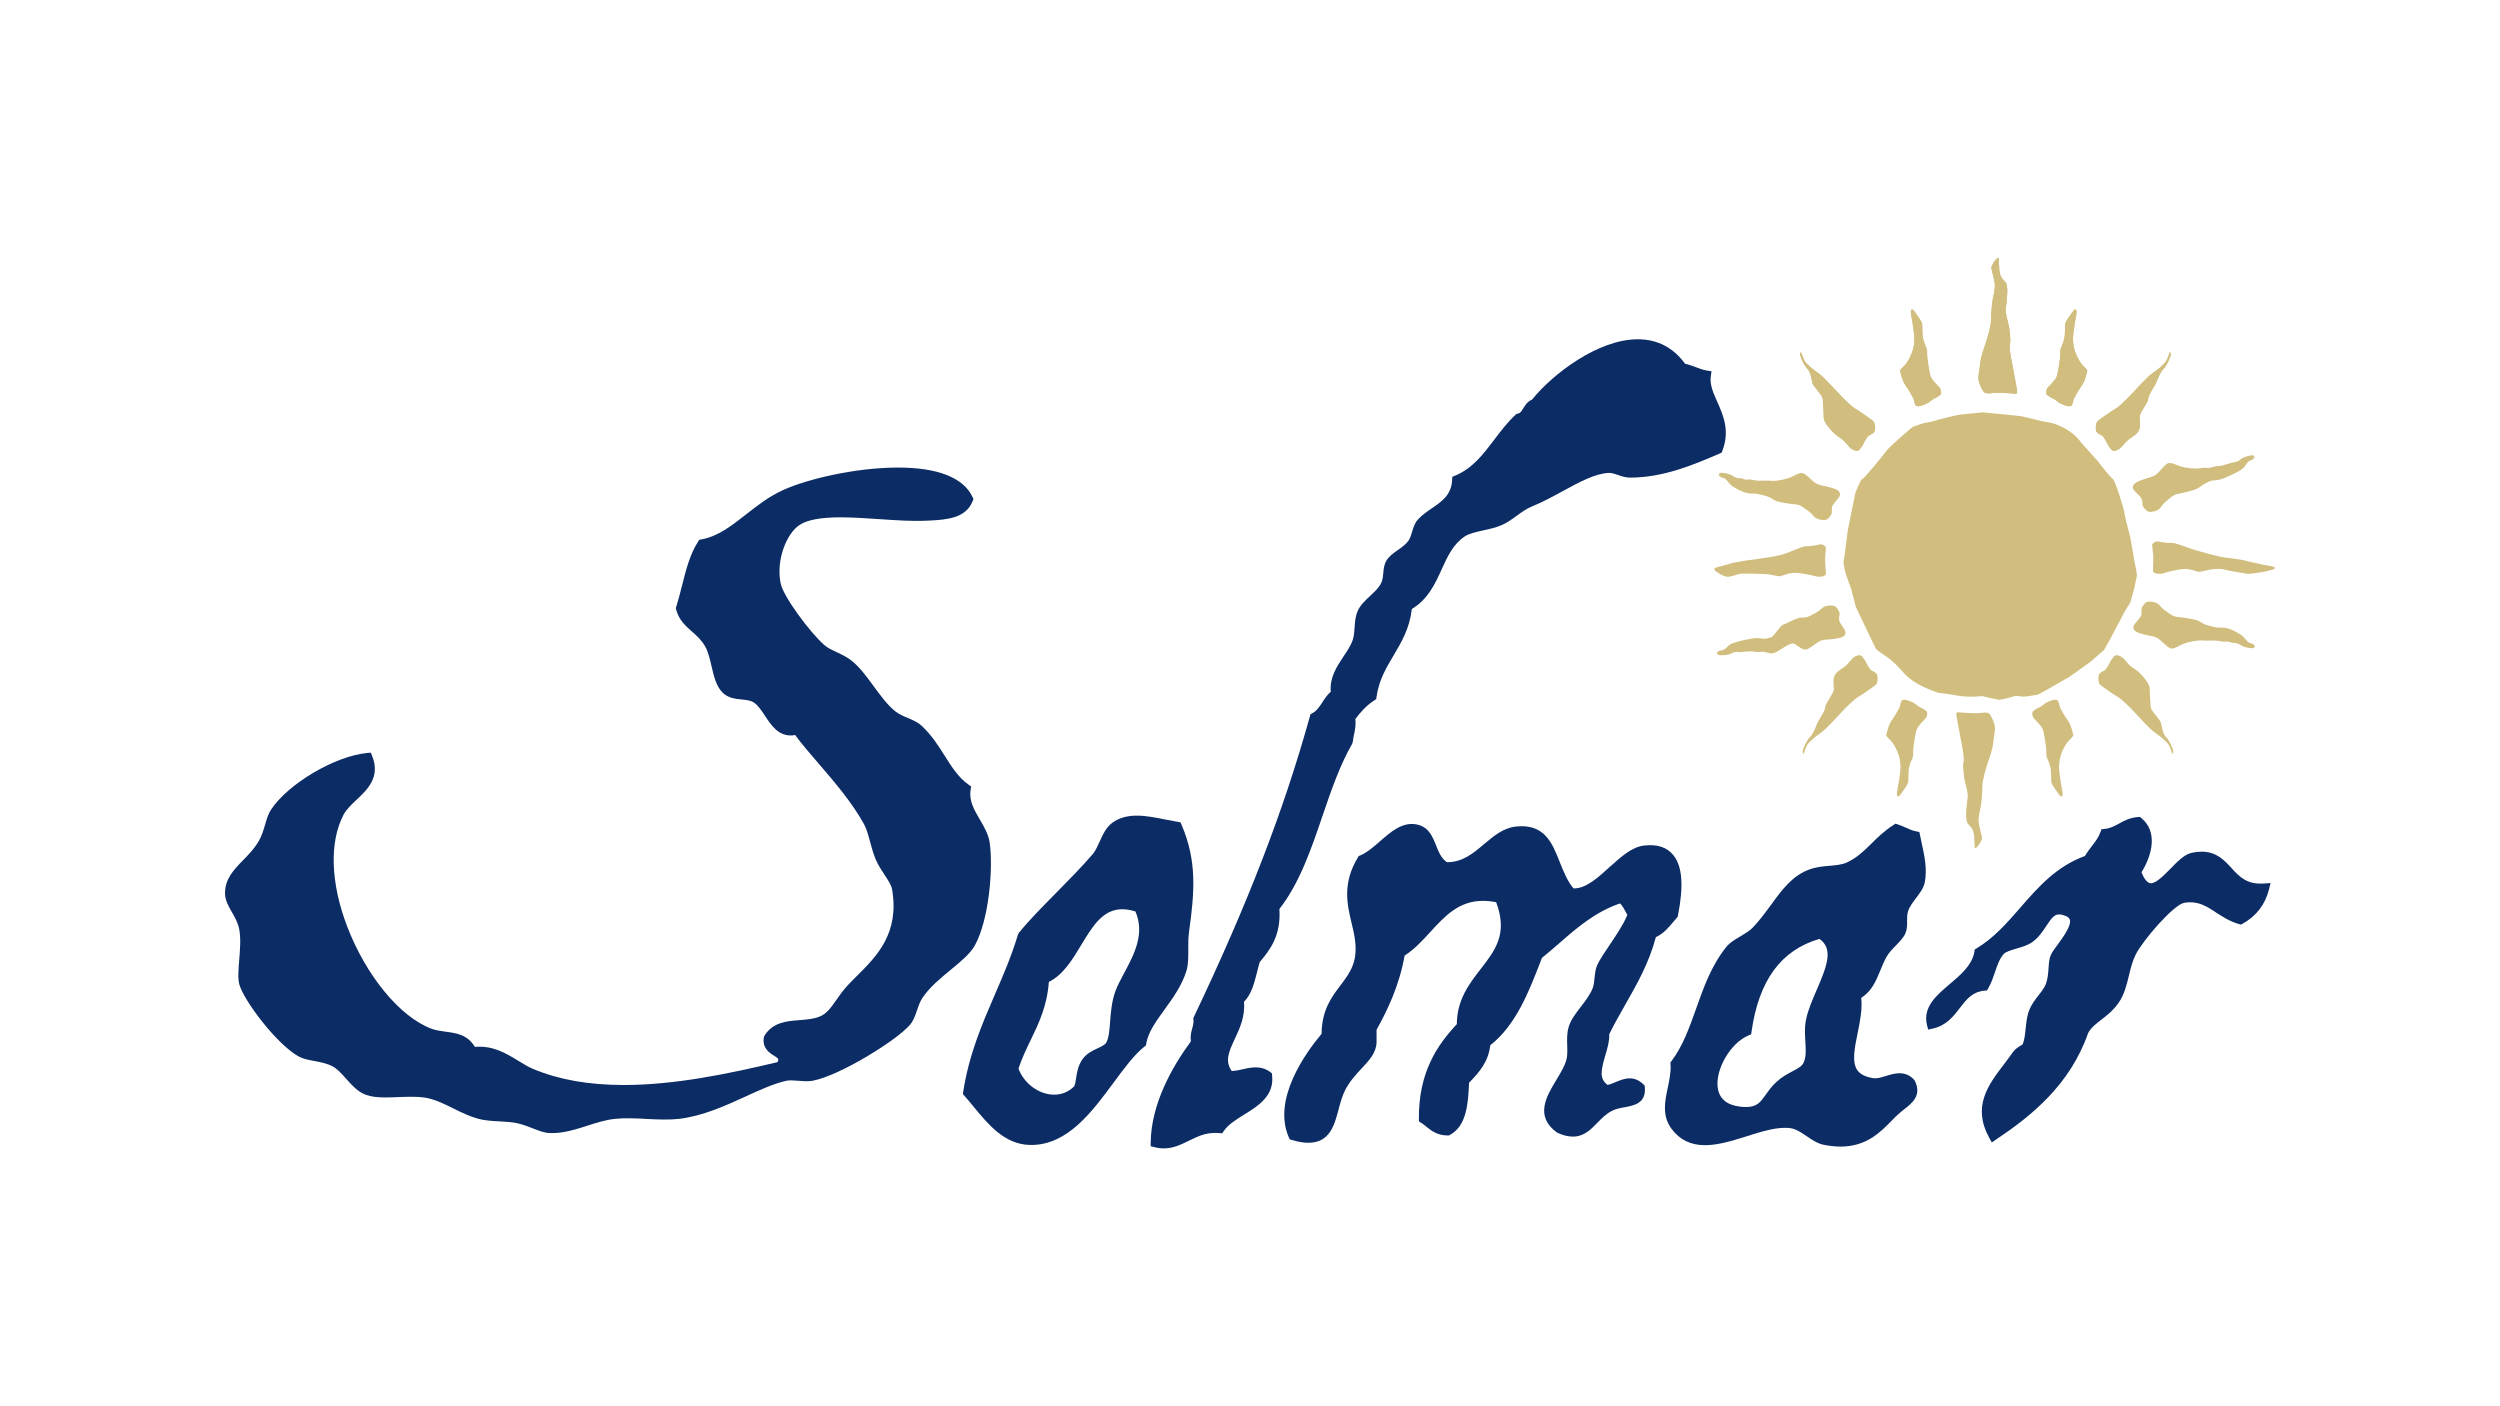 <?xml version="1.0" encoding="UTF-8"?>
<!-- Generator: Adobe Illustrator 27.9.0, SVG Export Plug-In . SVG Version: 6.00 Build 0)  -->
<svg xmlns="http://www.w3.org/2000/svg" xmlns:xlink="http://www.w3.org/1999/xlink" version="1.1" id="Capa_1" x="0px" y="0px" viewBox="0 0 1920 1080" style="enable-background:new 0 0 1920 1080;" xml:space="preserve">
<style type="text/css">
	.st0{fill-rule:evenodd;clip-rule:evenodd;fill:#D1BE7E;}
	.st1{fill:#0C2C65;}
</style>
<g>
	<g>
		<path class="st0" d="M1421.714,452.444l-4.091-11.549c0,0-2.116-8.025-1.78-9.121c0.33-1.096,3.191-24.038,3.191-24.038    l5.769-28.753c0,0,3.992-10.805,5.387-11.041c1.406-0.257,17.518-19.968,18.598-21.746c1.049-1.862,18.966-17.875,20.744-18.599    c1.82-0.703,7.516-2.507,7.516-2.507s8.282-1.526,9.693-2.192c1.447-0.74,14.659-3.64,16.07-4.049    c1.505-0.352,19.024-2.156,20.099-2.156c1.081,0,29.367,2.916,29.367,2.916l16.48,3.955c0,0,7.18,1.096,10.023,2.213    c2.853,1.117,13.249,5.088,19.333,13.878l12.515,13.978l6.808,8.57c0,0,3.388,4.149,5.308,5.738    c1.857,1.563,8.707,23.414,9.042,27.069c0.336,3.619,4.311,16.737,4.637,19.637c0.372,2.937,2.177,11.665,2.177,12.761    s2.858,13.096,2.486,14.937c-0.373,1.815-2.156,10.197-2.156,10.197l-2.833,10.175l-3.917,6.189l-11.062,20.986l-5.166,9.278    l-10.669,9.257l-15.876,11.293l-17.476,10.081l-6.719,3.64c0,0-8.318,1.584-11.093,1.584c-2.785,0-5.172-1.191-8.319,0    c-3.194,1.196-10.343,2.449-10.343,2.449l-6.294-1.254l-6.761-1.605c0,0-10.332,1.217-19.044-0.388    c-8.686-1.626-14.245-2.04-14.245-2.04s-18.232-5.203-26.959-15.305c-8.728-10.101-13.878-12.897-13.878-12.897    s-6.734-4.406-7.532-5.638c-0.766-1.217-15.468-32.241-15.468-32.241L1421.714,452.444z"></path>
		<path class="st0" d="M1475.643,311.543c0.939-0.346,3.913-1.285,5.497-2.439c1.584-1.138,3.745-2.942,4.794-3.231    c1.059-0.299,2.722-1.589,4.133-2.528c1.411-0.881,0.546-4.836-0.766-6.048c-1.332-1.254-5.324-5.266-6.42-7.773    c-1.112-2.465-2.192-10.647-2.581-13.564c-0.409-2.937-0.236-5.559-0.336-6.656c-0.073-1.054-0.86-3.388-1.348-4.092    c-0.457-0.708-1.605-4.285-1.957-6.577c-0.393-2.265-0.257-8.885-0.415-9.829c-0.173-0.976-1.62-3.598-3.189-5.696    c-1.568-2.092-3.698-5.638-4.579-5.476c-0.86,0.157-1.217,1.311-0.724,4.112c0.446,2.832,1.526,8.57,1.815,11.151    c0.315,2.644,0.766,5.895,0.692,8.245c-0.042,2.35-0.178,0.178-0.178,0.178s0.503,4.558-2.371,11.156    c-2.916,6.614-5.46,8.712-6.226,9.373c-0.76,0.703-2.271,2.628-2.271,2.628s1.138,5.339,2.528,8.491    c1.406,3.074,3.561,5.523,4.736,7.652c1.138,2.135,3.189,5.251,3.482,6.892c0.257,1.605,0.897,4.054,1.941,4.306    C1472.921,312.136,1474.678,311.958,1475.643,311.543"></path>
		<path class="st0" d="M1586.647,311.543c0.96,0.415,2.685,0.593,3.776,0.278c1.018-0.252,1.647-2.701,1.92-4.306    c0.272-1.641,2.35-4.757,3.482-6.892c1.138-2.13,3.294-4.579,4.72-7.652c1.385-3.152,2.502-8.491,2.502-8.491    s-1.442-1.925-2.229-2.628c-0.766-0.661-3.304-2.759-6.205-9.373c-2.932-6.598-2.386-11.156-2.386-11.156s-0.121,2.171-0.22-0.178    c-0.053-2.35,0.393-5.601,0.708-8.245c0.33-2.581,1.369-8.319,1.841-11.151c0.472-2.801,0.116-3.955-0.766-4.112    c-0.86-0.163-2.995,3.383-4.563,5.476c-1.584,2.098-3.011,4.72-3.189,5.696c-0.157,0.944-0.016,7.563-0.409,9.829    c-0.373,2.292-1.511,5.869-1.957,6.577c-0.457,0.703-1.275,3.037-1.369,4.092c-0.063,1.096,0.053,3.718-0.294,6.656    c-0.399,2.916-1.531,11.098-2.586,13.564c-1.096,2.507-5.13,6.52-6.42,7.773c-1.333,1.212-2.213,5.166-0.802,6.048    c1.427,0.939,3.094,2.229,4.148,2.528c1.075,0.288,3.231,2.092,4.799,3.231C1582.735,310.258,1585.703,311.197,1586.647,311.543"></path>
		<path class="st0" d="M1427.761,345.588c1.411-1.568,2.429-2.822,3.33-4.679c0.86-1.957,3.305-6.105,4.5-6.577    c1.196-0.546,3.619-1.589,4.133-3.33c0.561-1.699,0.724-6.063-1.353-7.789c-2.119-1.741-10.611-7.631-13.37-9.215    c-2.764-1.532-8.3-7.107-9.847-8.655c-1.566-1.568-6.795-7.301-8.515-9.005c-1.723-1.72-6.774-7.28-9.024-8.849    c-2.25-1.542-6.577-4.831-8.161-6.42c-1.545-1.563-3.113-2.743-3.955-4.679c-0.86-1.878-2.25-5.89-2.25-5.89    s-1.235,0.509-0.53,2.759c0.666,2.271,2.425,6.965,5.538,10.238c3.134,3.326,2.78,9.552,4.346,12.153    c1.566,2.607,7.301,8.303,7.301,10.925c0,2.586,0.863,10.532,0.687,13.878c-0.176,3.289,4.639,9.042,7.768,12.095    c3.173,3.131,4.681,3.268,6.816,5.15c2.132,1.841,4.131,4.579,5.657,6.147C1422.417,345.394,1426.408,347.115,1427.761,345.588"></path>
		<path class="st0" d="M1402.216,399.26c-1.333,0.314-6.184,0.178-8.712-2.271c-2.525-2.444-2.68-3.168-5.245-4.893    c-2.623-1.763-5.108-4.443-9.572-4.758c-4.443-0.273-12.076-1.699-14.308-2.486c-2.271-0.781-4.621-2.68-6.441-3.404    c-1.76-0.687-7.671-2.113-9.315-2.328c-1.587-0.2-2.368,0.173-6.089-0.315c-3.698-0.451-11.471-4.464-13.761-6.85    c-2.289-2.45-3.403-4.679-5.52-4.972c-2.056-0.273-3.249-2.056-3.249-2.056s0-2.135,2.332-1.82    c2.329,0.315,5.793,0.472,8.649,2.507c2.822,2.014,4.991,1.542,6.147,1.699c1.175,0.163,3.134,1.353,4.618,1.023    c1.411-0.278,3.545-0.021,6.519,0.603c2.995,0.609,8.201-0.157,11.903,0.315c3.737,0.493,11.471-1.175,14.953-2.643    c3.504-1.427,6.616-3.855,9.378-3.268c2.777,0.566,7.435,6.577,10.53,8.124c3.112,1.547,7.125,1.82,9.826,2.66    c2.741,0.787,6.635,1.526,7.967,4.075c1.372,2.523-1.547,4.972-2.937,6.692c-1.408,1.721-3.014,3.383-3.071,5.476    c0,2.14,0.506,3.609-0.9,5.544C1404.508,397.912,1403.53,398.929,1402.216,399.26"></path>
		<path class="st0" d="M1402.294,420.303c0,0-1.938-2.895-4.776-2.192c-2.898,0.766-8.124,1.568-10.455,1.411    c-2.326-0.157-9.57,3.368-16.813,5.932c-7.183,2.544-29.713,4.815-32.572,5.576c-2.916,0.745-4.502,0.393-9.317,1.94    c-4.797,1.584-8.085,2.035-10.275,2.858c-2.116,0.76-1.98,1.763,0.488,3.52c2.447,1.841,7.01,4.013,8.906,3.661    c1.899-0.352,5.696-1.27,7.652-2.093c1.901-0.781,17.697-0.194,21.439,0.037c3.698,0.236,8.319,1.742,10.197,1.605    c1.878-0.115,6.008-2.387,10.493-2.56c4.481-0.178,7.71,0.74,10.941,1.191c3.289,0.451,6.441,1.82,9.042,1.762    c2.604-0.042,4.972-0.818,5.09-2.229c0.079-1.411-0.823-9.184-0.627-12.022C1401.885,425.905,1402.294,420.303,1402.294,420.303"></path>
		<path class="st0" d="M1535.047,198.582c-0.215-1.489-2.093,0.393-2.953,1.663c-0.865,1.274-2.837,4.154-2.701,5.817    c0.194,1.605,2.286,8.591,2.58,11.586c0.336,2.995-0.336,6.52-1.311,10.884c-0.939,4.306-1.448,12.451-1.526,17.203    c-0.099,4.82-2.68,13.333-3.992,17.465c-1.353,4.149-3.797,10.16-4.327,15.814c-0.53,5.638-2.051,10.238-0.981,14.193    c1.159,3.913,3.467,8.334,4.935,8.654c1.468,0.288,3.194,0.425,6.362-0.079c3.168-0.53,17.361,0.609,17.361,0.609    s1.196-0.105,0.315-4.39c-0.86-4.264-3.619-19.925-4.343-23.308c-0.692-3.409-1.453-9.205-0.745-11.046    c0.703-1.857-0.393-10.821-0.981-13.658c-0.551-2.785-2.759-9.535-2.313-12.609c0.472-2.974,0.824-7.983,1.081-11.256    c0.236-3.268,0.053-6.477-0.609-8.182c-0.682-1.699-2.701-3.247-3.603-4.621c-0.897-1.348-1.542-3.682-1.778-5.46    C1535.304,206.061,1535.168,200.092,1535.047,198.582"></path>
		<path class="st0" d="M1628.775,343.847c1.563-1.568,3.556-4.306,5.717-6.147c2.13-1.882,3.635-2.035,6.787-5.15    c3.152-3.053,2.077-8.807,1.92-12.095c-0.199-3.325,6.556-11.292,6.556-13.878c0-2.623,3.761-8.318,5.308-10.904    c1.563-2.622,3.21-8.869,6.336-12.174c3.116-3.272,4.857-7.967,5.502-10.238c0.745-2.25-0.509-2.759-0.509-2.759    s-1.369,3.992-2.25,5.89c-0.86,1.936-2.407,3.116-3.934,4.679c-1.589,1.589-5.953,4.878-8.198,6.42    c-2.213,1.584-7.269,7.128-9.011,8.828c-1.72,1.762-6.924,7.458-8.492,9.026c-1.526,1.547-7.107,7.123-9.866,8.655    c-2.801,1.584-11.298,7.474-13.354,9.215c-2.072,1.726-1.914,6.089-1.385,7.789c0.546,1.741,2.937,2.785,4.165,3.33    c1.217,0.472,3.64,4.62,4.484,6.577c0.897,1.878,1.92,3.11,3.289,4.679C1623.215,347.115,1627.244,345.394,1628.775,343.847"></path>
		<path class="st0" d="M1475.643,311.543c0.939-0.346,3.913-1.285,5.497-2.439c1.584-1.138,3.745-2.942,4.794-3.231    c1.059-0.299,2.722-1.589,4.133-2.528c1.411-0.881,0.546-4.836-0.766-6.048c-1.332-1.254-5.324-5.266-6.42-7.773    c-1.112-2.465-2.192-10.647-2.581-13.564c-0.409-2.937-0.236-5.559-0.336-6.656c-0.073-1.054-0.86-3.388-1.348-4.092    c-0.457-0.708-1.605-4.285-1.957-6.577c-0.393-2.265-0.257-8.885-0.415-9.829c-0.173-0.976-1.62-3.598-3.189-5.696    c-1.568-2.092-3.698-5.638-4.579-5.476c-0.86,0.157-1.217,1.311-0.724,4.112c0.446,2.832,1.526,8.57,1.815,11.151    c0.315,2.644,0.766,5.895,0.692,8.245c-0.042,2.35-0.178,0.178-0.178,0.178s0.503,4.558-2.371,11.156    c-2.916,6.614-5.46,8.712-6.226,9.373c-0.76,0.703-2.271,2.628-2.271,2.628s1.138,5.339,2.528,8.491    c1.406,3.074,3.561,5.523,4.736,7.652c1.138,2.135,3.189,5.251,3.482,6.892c0.257,1.605,0.897,4.054,1.941,4.306    C1472.921,312.136,1474.678,311.958,1475.643,311.543"></path>
		<path class="st0" d="M1586.647,311.543c0.96,0.415,2.685,0.593,3.776,0.278c1.018-0.252,1.647-2.701,1.92-4.306    c0.272-1.641,2.35-4.757,3.482-6.892c1.138-2.13,3.294-4.579,4.72-7.652c1.385-3.152,2.502-8.491,2.502-8.491    s-1.442-1.925-2.229-2.628c-0.766-0.661-3.304-2.759-6.205-9.373c-2.932-6.598-2.386-11.156-2.386-11.156s-0.121,2.171-0.22-0.178    c-0.053-2.35,0.393-5.601,0.708-8.245c0.33-2.581,1.369-8.319,1.841-11.151c0.472-2.801,0.116-3.955-0.766-4.112    c-0.86-0.163-2.995,3.383-4.563,5.476c-1.584,2.098-3.011,4.72-3.189,5.696c-0.157,0.944-0.016,7.563-0.409,9.829    c-0.373,2.292-1.511,5.869-1.957,6.577c-0.457,0.703-1.275,3.037-1.369,4.092c-0.063,1.096,0.053,3.718-0.294,6.656    c-0.399,2.916-1.531,11.098-2.586,13.564c-1.096,2.507-5.13,6.52-6.42,7.773c-1.333,1.212-2.213,5.166-0.802,6.048    c1.427,0.939,3.094,2.229,4.148,2.528c1.075,0.288,3.231,2.092,4.799,3.231C1582.735,310.258,1585.703,311.197,1586.647,311.543"></path>
		<path class="st0" d="M1427.761,345.588c1.411-1.568,2.429-2.822,3.33-4.679c0.86-1.957,3.305-6.105,4.5-6.577    c1.196-0.546,3.619-1.589,4.133-3.33c0.561-1.699,0.724-6.063-1.353-7.789c-2.119-1.741-10.611-7.631-13.37-9.215    c-2.764-1.532-8.3-7.107-9.847-8.655c-1.566-1.568-6.795-7.301-8.515-9.005c-1.723-1.72-6.774-7.28-9.024-8.849    c-2.25-1.542-6.577-4.831-8.161-6.42c-1.545-1.563-3.113-2.743-3.955-4.679c-0.86-1.878-2.25-5.89-2.25-5.89    s-1.235,0.509-0.53,2.759c0.666,2.271,2.425,6.965,5.538,10.238c3.134,3.326,2.78,9.552,4.346,12.153    c1.566,2.607,7.301,8.303,7.301,10.925c0,2.586,0.863,10.532,0.687,13.878c-0.176,3.289,4.639,9.042,7.768,12.095    c3.173,3.131,4.681,3.268,6.816,5.15c2.132,1.841,4.131,4.579,5.657,6.147C1422.417,345.394,1426.408,347.115,1427.761,345.588"></path>
		<path class="st0" d="M1535.047,198.582c-0.215-1.489-2.093,0.393-2.953,1.663c-0.865,1.274-2.837,4.154-2.701,5.817    c0.194,1.605,2.286,8.591,2.58,11.586c0.336,2.995-0.336,6.52-1.311,10.884c-0.939,4.306-1.448,12.451-1.526,17.203    c-0.099,4.82-2.68,13.333-3.992,17.465c-1.353,4.149-3.797,10.16-4.327,15.814c-0.53,5.638-2.051,10.238-0.981,14.193    c1.159,3.913,3.467,8.334,4.935,8.654c1.468,0.288,3.194,0.425,6.362-0.079c3.168-0.53,17.361,0.609,17.361,0.609    s1.196-0.105,0.315-4.39c-0.86-4.264-3.619-19.925-4.343-23.308c-0.692-3.409-1.453-9.205-0.745-11.046    c0.703-1.857-0.393-10.821-0.981-13.658c-0.551-2.785-2.759-9.535-2.313-12.609c0.472-2.974,0.824-7.983,1.081-11.256    c0.236-3.268,0.053-6.477-0.609-8.182c-0.682-1.699-2.701-3.247-3.603-4.621c-0.897-1.348-1.542-3.682-1.778-5.46    C1535.304,206.061,1535.168,200.092,1535.047,198.582"></path>
		<path class="st0" d="M1628.775,343.847c1.563-1.568,3.556-4.306,5.717-6.147c2.13-1.882,3.635-2.035,6.787-5.15    c3.152-3.053,2.077-8.807,1.92-12.095c-0.199-3.325,6.556-11.292,6.556-13.878c0-2.623,3.761-8.318,5.308-10.904    c1.563-2.622,3.21-8.869,6.336-12.174c3.116-3.272,4.857-7.967,5.502-10.238c0.745-2.25-0.509-2.759-0.509-2.759    s-1.369,3.992-2.25,5.89c-0.86,1.936-2.407,3.116-3.934,4.679c-1.589,1.589-5.953,4.878-8.198,6.42    c-2.213,1.584-7.269,7.128-9.011,8.828c-1.72,1.762-6.924,7.458-8.492,9.026c-1.526,1.547-7.107,7.123-9.866,8.655    c-2.801,1.584-11.298,7.474-13.354,9.215c-2.072,1.726-1.914,6.089-1.385,7.789c0.546,1.741,2.937,2.785,4.165,3.33    c1.217,0.472,3.64,4.62,4.484,6.577c0.897,1.878,1.92,3.11,3.289,4.679C1623.215,347.115,1627.244,345.394,1628.775,343.847"></path>
		<path class="st0" d="M1646.639,390.118c-1.584-1.799-1.169-3.289-1.406-5.403c-0.236-2.134-1.999-3.64-3.503-5.245    c-1.547-1.568-4.616-3.776-3.546-6.42c1.122-2.644,4.951-3.682,7.616-4.758c2.644-1.017,6.556-1.662,9.535-3.462    c2.958-1.825,7.086-8.24,9.766-9.048c2.722-0.839,6.047,1.311,9.63,2.45c3.582,1.154,11.492,2.113,15.132,1.311    c3.703-0.766,5.13,0.336,8.046-0.509c2.916-0.902,4.972-1.311,6.441-1.175c1.463,0.157,9.063-2.449,10.217-2.643    c1.154-0.294,3.346,0,5.99-2.25c2.623-2.271,6.089-2.759,8.376-3.252c2.308-0.509,2.507,1.605,2.507,1.605    s-1.002,1.878-3.095,2.35c-2.035,0.43-2.953,2.758-5.045,5.381c-2.061,2.628-15.174,8.56-18.835,9.342    c-3.682,0.761-4.421,0.446-6.047,0.802c-1.605,0.388-3.546,1.505-5.266,2.35c-1.741,0.818-3.897,2.974-6.068,3.913    c-2.192,0.96-9.688,3.032-14.057,3.776c-4.385,0.687-6.656,3.561-9.1,5.544c-2.465,1.935-2.528,2.68-4.851,5.318    c-2.25,2.685-7.065,3.215-8.439,3.016C1649.267,392.94,1648.245,391.959,1646.639,390.118"></path>
		<path class="st0" d="M1649.267,462.137c1.327-0.294,6.184-0.215,8.712,2.187c2.538,2.45,2.68,3.194,5.324,4.936    c2.601,1.683,5.13,4.364,9.567,4.636c4.427,0.294,12.063,1.684,14.335,2.408c2.245,0.745,4.637,2.664,6.42,3.351    c1.82,0.703,7.689,2.114,9.315,2.329c1.647,0.173,2.392-0.215,6.126,0.231c3.74,0.435,11.471,4.427,13.784,6.792    c2.329,2.434,3.461,4.663,5.559,4.936c2.093,0.257,3.305,2.035,3.305,2.035s-0.016,2.098-2.35,1.841    c-2.329-0.272-5.833-0.451-8.67-2.449c-2.837-1.972-5.014-1.563-6.168-1.663c-1.191-0.157-3.152-1.327-4.579-1.017    c-1.468,0.299-3.561,0.057-6.572-0.546c-2.979-0.588-8.146,0.194-11.906-0.236c-3.74-0.451-11.471,1.232-14.917,2.68    c-3.504,1.489-6.614,3.934-9.378,3.388c-2.738-0.545-7.474-6.535-10.59-8.104c-3.126-1.526-7.102-1.762-9.824-2.565    c-2.722-0.802-6.635-1.505-8.004-4.034c-1.354-2.507,1.568-4.988,2.911-6.714c1.395-1.726,3.037-3.425,3.037-5.517    c0.021-2.135-0.53-3.624,0.881-5.56C1646.975,463.506,1647.956,462.446,1649.267,462.137"></path>
		<path class="st0" d="M1575.958,537.811c-0.96,0.352-3.892,1.312-5.476,2.465c-1.605,1.154-3.745,2.932-4.799,3.231    c-1.075,0.309-2.738,1.563-4.17,2.523c-1.427,0.86-0.509,4.836,0.802,6.027c1.312,1.275,5.303,5.287,6.425,7.757    c1.07,2.502,2.166,10.705,2.581,13.637c0.351,2.942,0.231,5.502,0.315,6.619c0.095,1.081,0.897,3.388,1.369,4.091    c0.425,0.687,1.584,4.29,1.977,6.556c0.352,2.313,0.236,8.89,0.388,9.845c0.157,0.981,1.589,3.666,3.158,5.717    c1.563,2.077,3.713,5.638,4.574,5.502c0.902-0.173,1.258-1.353,0.765-4.17c-0.43-2.816-1.51-8.533-1.836-11.14    c-0.299-2.602-0.729-5.89-0.692-8.24c0.063-2.365,0.22-0.157,0.22-0.157s-0.55-4.579,2.35-11.193    c2.916-6.577,5.439-8.691,6.221-9.378c0.786-0.687,2.25-2.565,2.25-2.565s-1.117-5.402-2.523-8.518    c-1.406-3.089-3.582-5.518-4.737-7.669c-1.117-2.155-3.189-5.266-3.446-6.871c-0.272-1.626-0.939-4.07-1.94-4.327    C1578.68,537.297,1576.923,537.439,1575.958,537.811"></path>
		<path class="st0" d="M1464.953,537.811c-0.944-0.372-2.701-0.514-3.74-0.257c-1.017,0.257-1.684,2.701-1.935,4.327    c-0.294,1.605-2.35,4.716-3.488,6.871c-1.133,2.151-3.331,4.579-4.737,7.669c-1.385,3.116-2.507,8.518-2.507,8.518    s1.469,1.878,2.234,2.565c0.766,0.688,3.326,2.801,6.242,9.378c2.895,6.614,2.329,11.193,2.329,11.193s0.178-2.208,0.257,0.157    c0.021,2.35-0.393,5.638-0.708,8.24c-0.325,2.607-1.385,8.324-1.878,11.14c-0.472,2.816-0.094,3.997,0.787,4.17    c0.86,0.136,2.99-3.425,4.558-5.502c1.589-2.051,2.995-4.737,3.194-5.717c0.152-0.954,0.016-7.531,0.388-9.845    c0.393-2.266,1.526-5.869,1.998-6.556c0.451-0.703,1.27-3.01,1.369-4.091c0.079-1.117-0.078-3.677,0.252-6.619    c0.419-2.932,1.531-11.135,2.644-13.637c1.08-2.471,5.072-6.483,6.383-7.757c1.333-1.191,2.214-5.166,0.782-6.027    c-1.369-0.96-3.074-2.213-4.128-2.523c-1.075-0.299-3.231-2.077-4.815-3.231C1468.866,539.123,1465.887,538.163,1464.953,537.811"></path>
		<path class="st0" d="M1623.803,503.808c-1.354,1.547-2.413,2.78-3.273,4.679c-0.839,1.914-3.283,6.069-4.521,6.614    c-1.196,0.472-3.619,1.547-4.133,3.289c-0.525,1.684-0.745,6.053,1.374,7.752c2.072,1.783,10.553,7.652,13.37,9.242    c2.759,1.526,8.297,7.086,9.866,8.633c1.542,1.568,6.75,7.296,8.455,9.021c1.784,1.741,6.798,7.301,9.021,8.849    c2.313,1.563,6.619,4.852,8.166,6.42c1.547,1.584,3.11,2.738,3.971,4.662c0.902,1.957,2.255,5.906,2.255,5.906    s1.227-0.524,0.546-2.779c-0.724-2.25-2.408-6.908-5.56-10.254c-3.11-3.252-2.801-9.514-4.364-12.101    c-1.542-2.622-7.259-8.334-7.259-10.92c0-2.585-0.881-10.589-0.687-13.878c0.152-3.31-4.641-9.063-7.794-12.116    c-3.152-3.095-4.636-3.273-6.813-5.13c-2.151-1.841-4.107-4.6-5.654-6.105C1629.221,504.002,1625.208,502.245,1623.803,503.808"></path>
		<path class="st0" d="M1516.59,650.794c0.173,1.526,2.077-0.409,2.9-1.684c0.86-1.233,2.896-4.112,2.675-5.775    c-0.153-1.647-2.229-8.612-2.56-11.607c-0.273-2.979,0.388-6.541,1.311-10.863c0.976-4.348,1.469-12.452,1.542-17.245    c0.1-4.778,2.706-13.312,4.018-17.403c1.332-4.148,3.776-10.18,4.327-15.855c0.509-5.654,2.051-10.259,0.918-14.172    c-1.102-3.913-3.467-8.339-4.909-8.67c-1.432-0.293-3.194-0.393-6.325,0.095c-3.174,0.53-17.361-0.603-17.361-0.603    s-1.217,0.073-0.315,4.343c0.839,4.269,3.64,19.947,4.364,23.335c0.65,3.404,1.406,9.221,0.703,11.041    c-0.682,1.857,0.409,10.846,0.996,13.642c0.572,2.796,2.759,9.588,2.298,12.604c-0.493,2.995-0.808,7.988-1.102,11.277    c-0.215,3.31-0.057,6.478,0.609,8.182c0.703,1.705,2.738,3.268,3.64,4.641c0.902,1.348,1.526,3.677,1.783,5.46    C1516.281,643.335,1516.417,649.309,1516.59,650.794"></path>
		<path class="st0" d="M1422.805,505.549c-1.542,1.547-3.535,4.306-5.694,6.147c-2.135,1.857-3.638,2.035-6.811,5.13    c-3.113,3.053-2.077,8.807-1.88,12.116c0.197,3.289-6.577,11.277-6.577,13.857c0,2.607-3.758,8.319-5.342,10.941    c-1.508,2.586-3.173,8.849-6.304,12.158c-3.134,3.289-4.854,7.946-5.539,10.197c-0.703,2.255,0.548,2.779,0.548,2.779    s1.35-3.949,2.25-5.906c0.863-1.925,2.408-3.094,3.994-4.683c1.526-1.563,5.853-4.836,8.124-6.399    c2.247-1.547,7.261-7.107,9.042-8.849c1.683-1.726,6.91-7.453,8.455-9.021c1.547-1.526,7.107-7.107,9.887-8.654    c2.801-1.568,11.298-7.458,13.385-9.221c2.056-1.699,1.883-6.069,1.353-7.789c-0.53-1.705-2.937-2.78-4.169-3.252    c-1.212-0.545-3.619-4.7-4.485-6.614c-0.902-1.899-1.899-3.131-3.283-4.7C1428.349,502.245,1424.378,503.987,1422.805,505.549"></path>
		<path class="st0" d="M1412.139,469.16c1.193,2.135,0.472,3.525,0.236,5.602c-0.236,2.113,1.156,3.991,2.329,5.848    c1.196,1.878,3.737,4.699,2.155,7.028c-1.644,2.35-5.659,2.565-8.46,3.053c-2.835,0.493-6.81,0.236-10.06,1.39    c-3.307,1.196-8.652,6.577-11.471,6.792c-2.798,0.257-5.615-2.559-8.924-4.458c-3.229-1.862-13.094,7.38-16.834,7.38    c-3.779,0-4.933-1.432-7.969-1.196c-3.032,0.215-5.146,0.215-6.578-0.236c-1.366-0.451-9.354,0.451-10.492,0.451    c-1.212,0-3.325-0.667-6.357,0.981c-3.037,1.662-6.559,1.39-8.909,1.39c-2.329,0-2.077-2.098-2.077-2.098s1.411-1.641,3.527-1.641    c2.093,0,3.483-2.114,6.047-4.212c2.562-2.093,16.656-5.145,20.377-5.145c3.758,0,4.461,0.488,6.087,0.488    c1.644,0,3.779-0.724,5.617-1.212c1.88-0.451,6.832-9.163,9.16-9.651c2.331-0.451,10.065-5.638,14.526-5.423    c4.422,0.257,7.244-2.093,10.081-3.483c2.801-1.411,3.016-2.113,5.793-4.227c2.84-2.092,7.655-1.61,8.909-1.154    C1410.164,465.871,1410.988,467.067,1412.139,469.16"></path>
		<path class="st0" d="M1653.668,426.644c0.294,2.801-0.288,10.632-0.136,12.022c0.136,1.406,2.57,2.072,5.172,2.056    c2.581-0.021,5.733-1.568,8.943-2.119c3.252-0.566,6.42-1.641,10.883-1.641c4.485,0.037,8.733,2.192,10.611,2.192    c1.878,0.042,6.399-1.584,10.118-1.993c3.724-0.393,7.773-0.357,9.693,0.409c1.978,0.723,15.462,2.837,17.361,3.152    c1.92,0.23,18.148-2.098,20.555-4.013c2.365-1.883-9.3-2.837-11.471-3.545c-2.213-0.724-5.518-1.075-10.395-2.465    c-4.815-1.353-16.092-2.329-18.966-2.958c-2.9-0.609-13.742-3.268-21.042-5.56c-7.301-2.329-14.702-5.502-17.051-5.261    c-2.287,0.231-7.558-0.378-10.432-1.038c-2.895-0.629-4.72,2.402-4.72,2.402S1653.379,423.828,1653.668,426.644"></path>
		<path class="st1" d="M967.486,738.835c7.516-8.88,16.461-19.962,15.089-40.732c15.447-19.69,24.392-45.883,33.023-71.248    c6.601-19.28,13.354-39.212,22.884-55.633l0.49-1.605c0.176-1.998,0.569-3.797,0.939-5.596c0.706-3.289,1.469-6.97,1.036-11.859    c3.761-5.014,8.421-10.38,14.526-14.292l1.468-0.96l0.234-1.705c1.82-12.84,7.264-22.018,13-31.654    c6.087-10.217,12.37-20.765,14.133-35.86c12.486-7.553,17.772-19.16,22.902-30.453c4.485-9.829,8.712-19.207,17.618-25.212    c3.386-2.276,8.691-3.425,14.287-4.684c4.836-1.075,9.808-2.134,14.251-4.107c4.148-1.783,7.909-4.521,11.47-7.144    c3.858-2.764,7.792-5.68,12.137-7.343c7.71-3.11,15.504-7.38,23.117-11.513c12.9-7.023,25.058-13.679,35.784-14.067    c1.995,0,4.306,0.777,6.753,1.6c2.874,1.017,5.89,2.04,9.236,2.04c26.076,0,49.82-10.301,68.903-18.52l1.49-0.666l0.545-1.468    c5.896-15.426,0.666-27.227-3.97-37.622c-3.152-7.107-5.877-13.27-4.933-19.69l0.546-3.703l-3.68-0.603    c-3.016-0.509-5.657-1.489-8.395-2.57c-2.567-0.954-5.172-1.936-8.221-2.596c-9.087-12.494-21.318-18.814-36.374-18.814    c-30.555,0-65.494,26.817-81.174,46.334c-3.564,1.468-5.363,4.4-6.813,6.808c-1.584,2.586-2.387,3.645-4.013,3.955l-1.114,0.194    l-0.802,0.765c-6.166,5.696-11.256,12.446-16.189,18.95c-8.612,11.392-16.773,22.155-30.085,27.715l-2.232,0.902l-0.118,2.386    c-0.567,11.57-7.889,16.564-15.62,21.804c-3.779,2.627-7.694,5.25-10.747,8.696c-2.387,2.68-3.386,6.048-4.385,9.352    c-0.824,2.727-1.587,5.35-3.053,7.207c-2.271,2.901-5.208,4.93-8.027,6.892c-3.286,2.329-6.674,4.658-8.712,8.182    c-1.76,3.052-2.053,6.262-2.326,9.415c-0.236,2.581-0.451,5.009-1.487,7.338c-1.644,3.719-5.211,7.049-8.672,10.238    c-3.742,3.488-7.595,7.086-9.551,11.67c-1.747,3.992-2.056,8.397-2.332,12.646c-0.236,3.441-0.49,6.693-1.429,9.53    c-1.429,4.227-4.149,8.261-7.068,12.588c-5.049,7.611-10.765,16.165-9.806,27.111c-2.683,2.365-4.618,5.282-6.462,8.14    c-2.269,3.425-4.383,6.677-7.613,8.319l-1.487,0.787l-0.43,1.584c-20.143,72.444-47.606,143.639-89.125,230.884l-0.428,0.918    l0.097,1.017c0.215,2.664-0.294,4.605-0.939,6.85c-0.727,2.722-1.566,5.738-1.075,10.081    c-14.117,19.186-30.502,47.839-30.812,77.515l-0.04,2.953l2.916,0.75c2.386,0.624,4.818,0.934,7.162,0.934    c7.44,0,13.49-3.026,19.362-5.927c7.026-3.461,13.66-6.693,23.254-5.832l2.213,0.21l1.29-1.836    c3.365-4.951,9.318-8.67,15.622-12.573c10.883-6.771,23.196-14.397,21.454-30.122l-0.178-1.568l-1.251-0.976    c-5.835-4.542-12.96-4.112-20.164-2.371c-2.992,0.713-6.087,1.432-9.433,1.568c-5.206-7.552-2.583-14.13,2.368-24.667    c3.794-8.098,8.101-17.277,7.026-28.417c5.736-5.717,7.891-14.371,10.044-22.747C966.057,744.07,966.684,741.427,967.486,738.835"></path>
		<path class="st1" d="M748.684,726.08c11.135-20.187,14.151-60.254,11.392-78.984c-1.02-6.52-4.367-12.273-7.637-17.854    c-4.325-7.401-8.416-14.387-6.968-22.842l0.372-2.35l-1.957-1.411c-7.773-5.502-12.842-13.485-18.205-21.981    c-4.933-7.831-10.039-15.95-17.833-23.251c-2.937-2.727-6.811-4.39-10.532-5.974c-3.404-1.406-6.907-2.88-9.748-5.151    c-5.99-4.815-11.292-12.053-16.443-19.082c-5.049-6.892-10.254-14.035-16.265-19.144c-3.798-3.21-8.083-5.229-12.253-7.186    c-3.664-1.684-7.128-3.325-9.575-5.502c-11.431-10.154-31.336-37.187-33.452-47.173c-3.816-18.121,4.621-38.834,14.72-45.196    c6.011-3.818,16.286-5.696,31.318-5.696c9.653,0,20.185,0.766,30.36,1.432c12.842,0.876,24.903,1.663,34.942,1.154l2.211-0.063    c13.411-0.702,28.598-1.484,33.906-15.089l0.603-1.49l-0.682-1.468c-6.913-14.854-26.681-22.706-57.178-22.706    c-32.768,0-69.881,8.869-88.184,17.204c-11.177,5.056-20.183,12.142-28.889,18.992c-10.886,8.534-21.221,16.658-34.003,18.987    l-1.626,0.315l-0.881,1.312c-6.32,9.608-9.452,22.118-12.488,34.213c-1.351,5.345-2.759,10.883-4.382,15.997l-0.315,1.075    l0.296,1.054c2.13,8.025,7.159,12.409,11.977,16.679c3.622,3.152,7.34,6.441,10.259,11.529c2.368,4.148,3.677,9.787,4.912,15.168    c1.762,7.615,3.582,15.425,8.437,20.261c4.306,4.306,9.827,4.852,14.681,5.345c3.64,0.352,7.026,0.667,9.575,2.444    c3.031,2.098,5.594,5.911,8.279,9.966c4.694,7.144,9.981,15.21,19.868,15.21c1.094,0,2.229-0.115,3.386-0.357    c4.972,6.855,11.334,14.198,18.027,21.945c11.94,13.899,25.546,29.655,34.94,46.685c1.94,3.582,3.191,8.261,4.503,13.155    c1.233,4.526,2.467,9.178,4.424,13.841c1.799,4.227,4.285,8.004,6.714,11.686c2.683,4.07,5.247,7.925,5.814,11.172    c5.835,33.866-11.686,51.332-27.111,66.679c-2.269,2.266-4.482,4.437-6.535,6.651c-3.779,3.955-6.641,8.025-9.145,11.665    c-4.188,6.016-7.498,10.752-13.154,12.902c-4.715,1.804-10.041,2.192-15.226,2.602c-9.866,0.787-20.067,1.563-26.663,11.654    l-0.603,1.437c-1.471,8.423,4.325,12.084,7.807,14.235c3.307,2.113,3.936,2.47,2.604,4.951    c-38.485,9.169-79.315,17.544-117.897,17.544c-27.033,0-49.82-4.017-69.587-12.278c-4.015-1.663-7.829-4.007-11.843-6.483    c-9.396-5.748-19.263-11.68-33.062-10.506c-5.617-9.456-14.465-10.632-22.375-11.649c-3.755-0.504-7.652-1.039-11.214-2.408    c-24.253-9.236-50.189-40.885-64.597-78.769c-12.643-33.274-13.624-64.44-2.681-85.42c2.19-4.19,6.027-7.773,10.099-11.607    c8.203-7.731,18.399-17.345,11.922-33.494l-1.038-2.623l-2.837,0.252c-24.741,2.371-60.643,23.55-73.894,43.612    c-2.057,3.137-3.249,7.149-4.466,11.392c-1.23,4.248-2.544,8.576-4.773,12.488c-3.364,5.853-7.791,10.395-12.097,14.822    c-7.165,7.317-13.899,14.251-13.918,25.328c-0.039,5.324,2.565,9.866,5.326,14.681c2.326,4.091,4.754,8.339,5.636,13.369    c1.272,6.992,0.567,15.583-0.06,23.235c-0.624,7.694-1.172,14.408,0.157,19.065c3.603,12.367,28.404,45.573,45.589,55.14    c3.27,1.799,7.419,2.606,11.725,3.383c4.679,0.886,9.496,1.772,13.917,3.981c3.761,1.857,7.125,5.669,10.726,9.687    c4.485,5.014,9.103,10.217,15.25,12.367c3.936,1.411,8.612,2.004,15.15,2.004c3.152,0,6.402-0.142,9.748-0.278    c6.971-0.294,14.35-0.451,19.577,0.278c7.71,1.091,14.953,4.615,22.566,8.418c5.992,2.953,12.176,6.021,18.872,7.883    c5.13,1.448,11.059,1.778,16.776,2.077c5.245,0.294,10.157,0.546,14.288,1.605c4.484,1.112,8.182,2.602,11.471,3.892    c4.621,1.82,8.597,3.351,13.039,3.488l1.429,0.016c9.336,0,18.263-2.853,26.954-5.654c6.947-2.213,14.133-4.542,21.376-5.282    c7.026-0.787,15.738-0.415,23.959,0.036c8.846,0.509,17.946,0.802,25.31-0.036c18.379-2.234,35.624-10.144,50.832-17.093    c11.179-5.145,21.751-10.002,31.538-12.174c2.308-0.488,5.832-0.273,9.236,0.037c3.721,0.315,7.401,0.609,10.689,0    c21.064-3.797,65.809-31.742,75.164-43.261c2.604-3.147,3.897-7.044,5.171-10.805c1.115-3.283,2.248-6.593,4.17-9.551    c5.439-8.198,13.818-15.111,21.964-21.804C737.995,738.353,745.199,732.395,748.684,726.08"></path>
		<path class="st1" d="M911.249,745.376c1.427-4.715,1.369-10.275,1.35-16.128c-0.021-4.479-0.039-9.137,0.588-13.626    c4.206-30.416,6.283-54.123-5.756-82.21l-0.821-1.878l-2.056-0.351c-3.328-0.572-6.638-1.217-9.905-1.862    c-7.537-1.526-14.7-2.916-21.552-2.916c-7.498,0-13.645,1.742-18.753,5.418c-4.815,3.446-7.38,9.127-9.866,14.623    c-1.702,3.724-3.249,7.228-5.381,9.693c-8.809,10.159-18.654,20.12-28.166,29.77c-10.589,10.726-20.597,20.834-28.404,30.479    l-0.724,1.295c-4.836,16.322-11.374,31.433-17.699,46.014c-9.782,22.69-19.926,46.041-24.347,74.82l-0.255,1.778l1.212,1.332    c2.41,2.696,4.818,5.596,7.265,8.612c11.019,13.391,23.51,28.575,42.828,29.073l1.212,0.016c27.913,0,46.707-25.491,63.307-47.976    c8.145-11.019,15.816-21.436,23.605-27.562l1.138-0.902l0.273-1.468c1.411-8.67,7.516-17.068,13.975-26.01    C900.933,766.246,907.803,756.773,911.249,745.376 M863.252,747.479c-2.604,4.883-5.069,9.504-6.637,13.737    c-2.874,8.009-3.501,16.265-4.07,23.587c-0.469,6.399-0.939,12.473-2.935,15.913c-0.962,1.72-3.682,2.979-6.577,4.343    c-3.915,1.826-8.321,3.882-11.413,8.072c-3.779,5.103-4.56,10.705-5.229,15.184c-0.388,2.644-0.763,5.381-1.681,6.21    c-4.112,4.05-9.336,6.179-15.072,6.179c-11.607,0-22.963-8.318-27.465-19.941c2.528-7.773,5.835-14.623,9.32-21.866    c6.283-12.939,12.701-26.325,14.015-44.787c11.193-5.56,18.145-17.203,24.937-28.48c8.458-14.015,16.404-27.326,31.357-27.326    c3.113,0,6.538,0.566,10.199,1.678C879.499,717.268,870.884,733.281,863.252,747.479"></path>
		<path class="st1" d="M1738.563,678.529c-12.997,0.902-18.73-5.245-24.704-11.78c-5.397-5.953-11.529-12.667-23.036-12.667    c-2.313,0-4.836,0.272-7.458,0.839c-5.58,1.138-10.862,6.52-16.464,12.257c-5.145,5.224-10.936,11.156-15.027,11.156    c-3,0-5.544-4.227-7.228-8.376c8.397-13.568,12.546-31.181,0-41.634l-1.196-0.96l-1.521,0.115    c-6.283,0.493-10.711,2.916-14.623,5.072c-3.566,1.92-6.619,3.64-11.004,4.049l-2.371,0.257l-0.797,2.25    c-1.448,4.034-3.918,7.243-6.504,10.569c-1.836,2.407-3.719,4.857-5.36,7.694c-22.082,8.046-36.096,24.095-49.602,39.641    c-10.432,11.938-20.261,23.256-33.552,31.26l-1.526,0.918l-0.273,1.747c-1.642,10.176-10.396,17.613-18.887,24.819    c-10.222,8.634-20.812,17.655-17.539,31.354l0.939,3.603l3.562-0.787c10.395-2.25,15.871-9.409,20.728-15.73    c5.109-6.661,9.556-12.436,18.945-13.375l1.961-0.152l0.96-1.695c2.229-3.776,3.677-8.056,5.109-12.189    c1.893-5.612,3.677-10.941,7.086-14.423c1.427-1.427,5.654-2.728,9.415-3.84c4.306-1.254,8.77-2.581,11.979-4.836    c5.093-3.577,8.282-8.491,11.156-12.803c4.227-6.378,6.483-9.43,11.371-8.455c2.507,0.53,5.696,1.605,6.462,3.682    c1.684,4.364-5.13,13.684-9.2,19.259c-2.544,3.388-4.521,6.089-5.444,8.355c-1.133,2.669-1.364,5.859-1.605,9.556    c-0.273,3.955-0.588,8.381-2.072,12.394c-1.138,2.911-3.267,5.691-5.559,8.628c-2.68,3.409-5.439,6.971-7.186,11.377    c-1.757,4.306-2.25,9.236-2.759,13.973c-0.467,4.563-0.897,8.89-2.35,12.488c-0.251,0.157-0.603,0.336-0.939,0.53    c-2.171,1.332-4.836,2.937-6.325,5.072c-2.213,3.21-4.579,6.304-6.903,9.378c-12.178,15.976-24.767,32.513-11.533,56.604    l2.019,3.666l3.42-2.334c27.116-18.127,56.73-42.044,70.513-81.57c2.266-4.28,5.885-7.023,10.039-10.254    c4.269-3.268,9.137-6.986,13.406-13.075c4.364-6.189,6.168-13.679,7.931-20.922c1.311-5.465,2.686-11.135,5.13-15.992    c5.596-11.256,29.34-38.545,37.328-39.878c10.411-1.741,16.774,2.387,24.311,7.343c4.951,3.226,10.569,6.928,17.77,8.964    l1.532,0.43l1.369-0.744c10.432-5.869,17.167-14.66,20.083-26.131l1.254-5.051L1738.563,678.529z"></path>
		<path class="st1" d="M1235.913,794.275c3.834-7.888,8.222-15.525,12.428-22.921c8.866-15.599,18.069-31.732,23.371-51.621    c5.911-2.759,9.729-7.338,13.194-11.492c0.918-1.133,1.878-2.229,2.84-3.326l0.703-0.766l0.197-1.054    c4.54-22.726,3.404-37.895-3.545-46.392c-4.893-5.99-12.174-8.518-22.49-7.322c-9.257,1.059-17.576,8.554-26.406,16.485    c-9.082,8.24-18.3,16.716-27.814,16.422c-4.699-5.717-7.595-12.997-10.435-20.067c-5.775-14.618-11.628-29.849-33.746-27.442    c-9.745,1.075-17.188,7.38-24.389,13.469c-8.458,7.123-16.462,13.915-28.404,13.915h-0.018l-0.273-0.036    c-4.385-3.11-6.286-7.946-8.279-13.018c-2.764-6.892-5.853-14.76-16.092-16.15c-10.377-1.348-18.85,6.089-27.072,13.275    c-4.875,4.264-10.002,8.686-14.956,10.705l-1.196,0.472l-0.643,1.054c-12.136,20.004-8.26,36.232-4.854,50.54    c0.979,4.191,1.975,8.125,2.504,12.137c2.544,17.639-3.74,25.936-11.019,35.545c-6.755,8.895-14.387,18.976-14.544,37.271    c-12.549,14.959-37.895,50.404-25.192,79.456l0.724,1.605l1.684,0.524c4.815,1.432,8.945,2.098,12.685,2.098    c16.362,0,19.926-13.469,23.099-25.349c1.366-5.208,2.777-10.532,5.127-15.11c3.58-6.95,8.455-12.153,12.74-16.737    c5.62-6.032,10.946-11.686,11.356-19.653v-9.924c8.397-15.153,17.4-33.688,21.552-56.986c7.516-4.794,13.781-11.623,19.81-18.221    c11.235-12.211,21.864-23.802,40.344-23.802c3.226,0,6.616,0.331,10.157,1.06c9.082,24.248-0.627,36.778-11.864,51.243    c-8.609,11.077-18.32,23.629-18.339,42.401c-14.76,15.698-29.443,36.704-29.147,72.617l0.06,2.098l1.76,1.075    c1.393,0.865,2.644,1.904,3.897,2.937c3.931,3.131,8.376,6.729,16.325,6.75h0.96l0.86-0.446    c12.9-6.928,13.975-24.332,14.662-40.03l0.899-0.923c6.499-6.924,13.86-14.644,15.384-27.851    c19.91-15.698,29.736-41.268,39.248-65.987l0.43-1.117c4.346-3.524,8.573-7.165,12.761-10.805    c14.411-12.588,28.071-24.447,47.197-31.045c1.859,1.642,3.149,4.191,4.56,6.808c0.315,0.708,0.703,1.432,1.06,2.035    c-2.685,6.876-8.403,15.331-13.451,22.863c-3.837,5.68-7.438,11.025-9.494,15.253c-1.469,2.995-1.841,6.682-2.211,10.238    c-0.317,2.99-0.609,6.048-1.529,8.182c-2.114,5.051-5.675,9.692-9.121,14.151c-3.973,5.187-7.734,10.039-9.258,15.468    c-1.411,4.914-1.235,9.729-1.078,14.403c0.118,4.012,0.236,7.788-0.745,11.082c-1.387,4.752-4.579,10.081-7.673,15.19    c-7.477,12.373-16.831,27.772,0.627,40.36c4.481,2.077,8.418,3.058,12.1,3.058c8.494,0,13.7-5.345,18.73-10.511    c3.191-3.273,6.498-6.661,10.886-9.063c3.011-1.684,6.714-2.334,10.215-2.979c7.031-1.311,16.6-3.037,15.447-15.284l-0.176-1.395    l-0.981-0.975c-3.189-3.058-6.616-4.542-10.472-4.542c-3.836,0-7.319,1.484-10.726,2.854c-2.117,0.902-4.149,1.762-6.187,2.218    c-6.616-4.778-5.069-11.45-1.878-22.411C1234.423,805.415,1236.089,799.771,1235.913,794.275"></path>
		<path class="st1" d="M1474.604,641.478l-0.535-2.507l-2.465-0.493c-2.854-0.525-5.261-1.663-7.868-2.816    c-2.014-0.939-4.107-1.82-6.304-2.523l-1.678-0.572l-1.51,0.981c-7.023,4.464-12.153,9.514-17.088,14.408    c-5.738,5.66-11.171,10.978-18.929,14.487c-3.698,1.684-8.24,2.051-12.994,2.481c-5.169,0.436-10.492,0.887-15.898,2.922    c-12.895,4.793-20.707,15.441-28.989,26.796c-4.343,5.911-8.828,12.058-14.345,17.87c-2.331,2.412-5.872,4.505-9.281,6.54    c-4.109,2.413-8.358,4.93-10.998,8.277c-11.413,14.292-17.324,30.966-23.06,47.178c-5.245,14.775-10.196,28.769-18.968,40.418    l-0.839,1.138l0.115,1.406c0.409,5.701-0.86,11.749-2.056,17.581c-2.29,10.705-4.619,21.787,2.78,31.827    c6.283,8.497,14.741,12.63,25.8,12.63c10.175,0,21.297-3.503,32.023-6.871c11.903-3.76,24.114-7.673,33.961-6.131    c4.052,0.688,7.91,3.273,11.94,6.016c4.151,2.853,8.437,5.748,13.427,6.729c4.484,0.897,8.772,1.327,12.745,1.327    c19.711,0,30.416-10.92,39.028-19.69c1.49-1.542,2.958-3.068,4.469-4.458c1.778-1.726,3.661-3.21,5.439-4.563    c6.283-4.993,13.432-10.548,8.125-21.709l-0.625-0.923c-3.037-3.31-6.776-4.988-11.161-4.988c-3.582,0-7.065,1.059-10.411,2.119    c-3.016,0.913-5.832,1.778-8.36,1.778c-0.493,0-0.975-0.037-1.427-0.115c-6.068-0.96-10.06-2.995-12.273-6.189    c-4.269-6.183-2.056-17.014,0.273-28.423c1.857-9.121,3.719-18.499,2.738-27.054c8.108-5.145,11.182-12.667,14.465-20.549    c1.39-3.451,2.859-7.028,4.82-10.648c1.741-3.252,4.637-6.231,7.438-9.126c3.031-3.131,5.953-6.147,7.301-9.451    c1.291-3.058,1.254-6.21,1.212-9.263c0-2.643,0-5.088,0.724-7.438c1.133-3.541,3.682-6.85,6.126-10.102    c2.9-3.797,5.875-7.731,6.755-12.231c1.92-10.159-0.22-20.183-2.35-29.833C1475.464,645.627,1475.014,643.566,1474.604,641.478     M1386.517,800.055c0.351,5.963,0.706,11.109-1.196,15.714c-1.211,2.916-3.952,4.5-8.688,6.965    c-3.761,2.004-8.006,4.248-12.234,8.088c-3.601,3.247-6.029,6.714-8.164,9.729c-4.306,6.011-6.832,9.651-15.444,9.651    c-1.329,0-2.798-0.121-4.385-0.315c-10.259-1.196-16.013-6.089-17.188-14.508c-1.935-14.271,9.984-34.528,23.668-40.187    l1.996-0.839l0.314-2.135c5.596-39.285,22.646-62.583,52.146-71.132c10.608,7.437,6.284,19.852-2.053,39.012    c-3.409,7.868-6.952,16.013-8.363,23.592C1385.833,789.46,1386.226,794.842,1386.517,800.055"></path>
	</g>
</g>
</svg>
